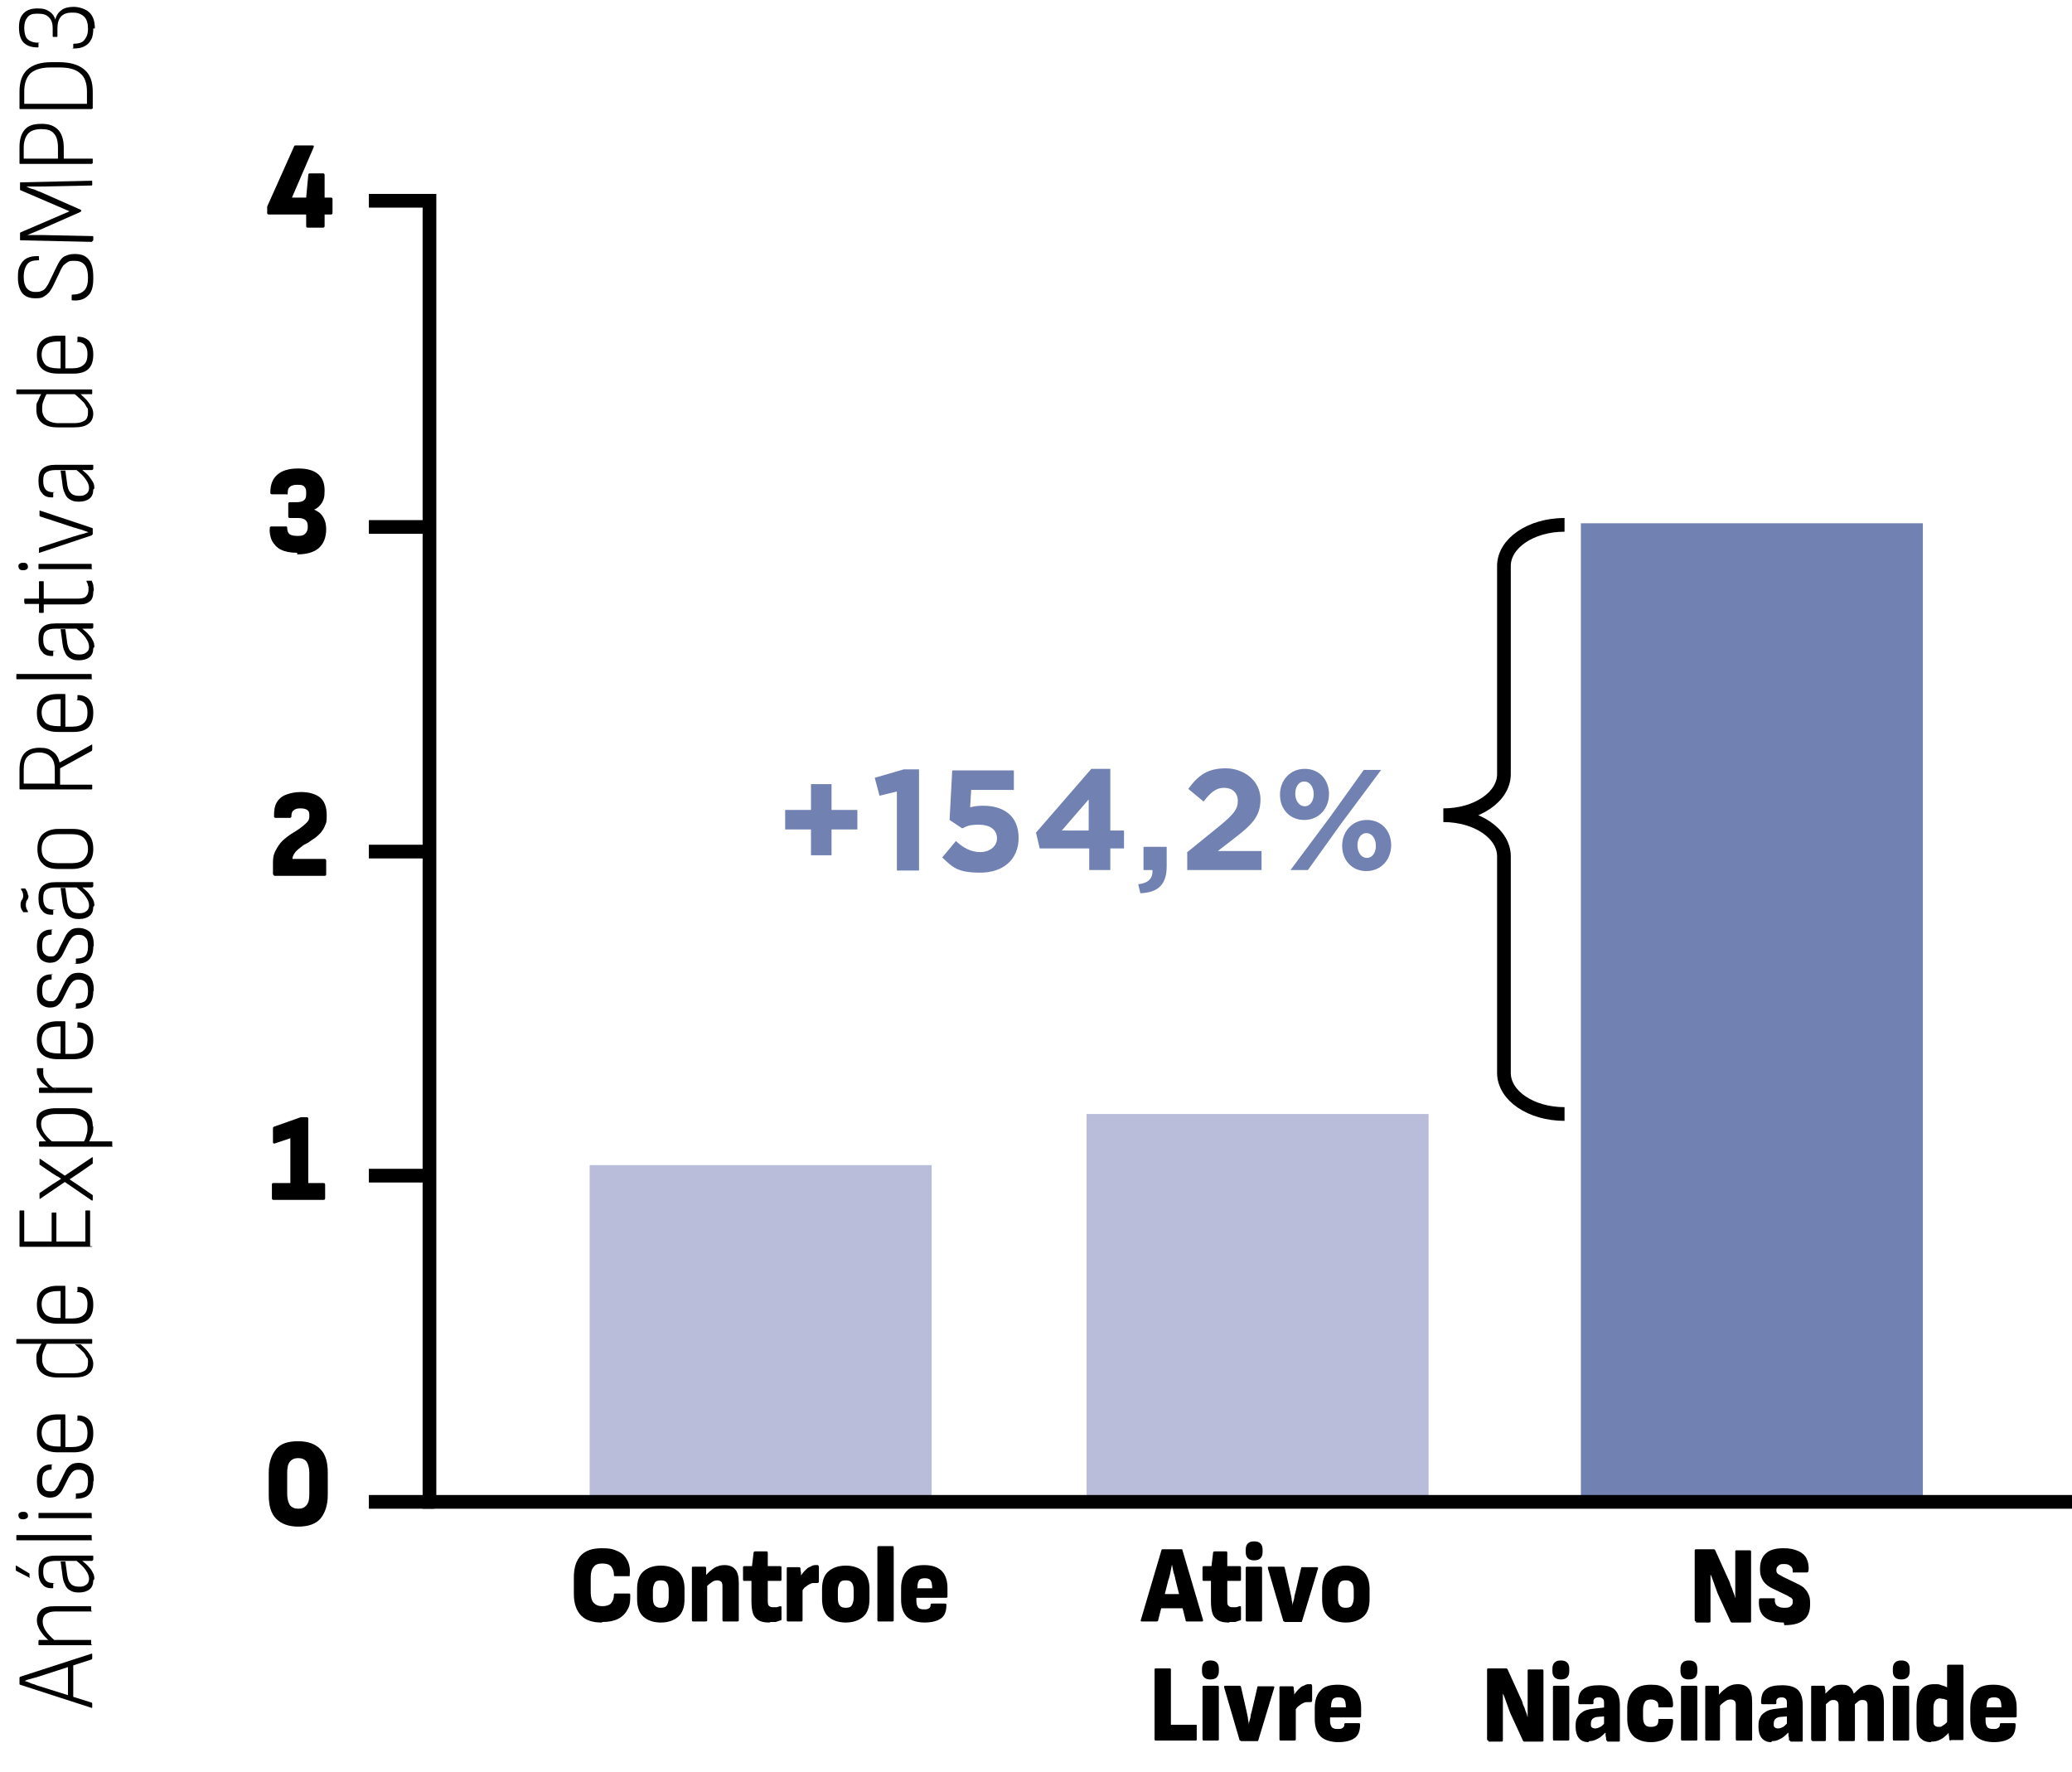 <svg xmlns="http://www.w3.org/2000/svg" id="Camada_1" data-name="Camada 1" version="1.1" viewBox="0 0 393.2 336.2"><defs><style> .cls-1 { fill: #babdd9; } .cls-1, .cls-2, .cls-3 { stroke-width: 0px; } .cls-2 { fill: #000; } .cls-4 { fill: none; stroke: #000; stroke-miterlimit: 10; stroke-width: 2.6px; } .cls-3 { fill: #7181b2; } </style></defs><g><path class="cls-2" d="M17.5,324c0,.1,0,.1-.1.1l-13.6-4.4c0,0-.1,0-.1-.2v-1.1c0,0,0-.1.1-.2l13.6-4.4c0,0,.1,0,.1.1v.8c0,0,0,.1-.1.2l-10.5,3.4c-.4.1-.8.2-1.1.3-.4.1-.8.2-1.1.4h0c.4.1.7.2,1.1.4s.8.2,1.1.4l10.5,3.3c0,0,.1,0,.1.2v.8ZM13.9,322.2l-1-.3v-5.8l1-.3v6.3Z"></path><path class="cls-2" d="M17.5,305.7c0,0,0,.1-.1.1h-6.8c-.9,0-1.5.2-1.9.5-.4.3-.6.8-.6,1.4s.2,1.2.6,1.8c.4.6,1,1.2,1.8,1.9h-1.1c-.5-.4-1-.9-1.3-1.3s-.6-.8-.8-1.3c-.2-.4-.3-.9-.3-1.3,0-.9.3-1.5.8-2,.6-.5,1.4-.7,2.6-.7h6.8c0,0,.1,0,.1.1v.8ZM17.5,312.1c0,0,0,.1-.1.1h-7.6c-.4,0-.8,0-1.2,0-.4,0-.8,0-1.1,0-.1,0-.2,0-.2-.1v-.7c0,0,0-.1.1-.2.2,0,.4,0,.6,0s.5,0,.7,0c.3,0,.5,0,.7,0h7.8c0,0,.1,0,.1.1v.8Z"></path><path class="cls-2" d="M5.7,299.4c0,0,0,.1-.1,0l-2.5-1.3c0,0-.1,0-.1-.2v-.8s0,0,0,0,0,0,.1,0l2.5,1.5c0,0,0,0,0,.1v.6ZM17.5,296.2s0,0,0,0,0,0-.1,0c-.2,0-.5,0-.9,0-.4,0-.7,0-1.1,0h-.5s-4.4,0-4.4,0c-.8,0-1.5.2-1.8.5-.4.3-.5.8-.5,1.6,0,1.4.6,2.1,1.8,2.1s.1,0,.1.1v.8c0,0,0,.1-.2.1-.8,0-1.5-.2-1.9-.8-.5-.5-.7-1.3-.7-2.4,0-1,.2-1.8.8-2.3.5-.5,1.4-.7,2.5-.7h4.7c.5,0,.9,0,1.2,0s.7,0,1.1,0c0,0,.1,0,.1.1v.7ZM17.7,299.9c0,.7-.2,1.3-.7,1.7-.5.4-1.2.6-2,.6s-1.2-.1-1.7-.4c-.4-.2-.8-.6-1-1.2-.3-.5-.4-1.2-.5-2.1l-.3-2.2h.9l.3,2.2c.1.9.3,1.6.7,2,.3.4.9.6,1.6.6s1-.1,1.4-.4c.3-.2.5-.6.5-1.1s-.2-1-.6-1.6c-.4-.6-1-1.2-1.9-1.9h1.1c.6.5,1.1.9,1.4,1.3.4.4.6.8.8,1.2.2.4.2.8.2,1.1Z"></path><path class="cls-2" d="M17.5,292.2c0,0,0,.1-.1.1H3.2c0,0-.1,0-.1-.1v-.8c0,0,0-.1.1-.1h14.1c0,0,.1,0,.1.1v.8Z"></path><path class="cls-2" d="M5.3,287.6c0,.2,0,.4-.2.5s-.3.2-.6.2h-.2c-.2,0-.4,0-.6-.2-.1-.1-.2-.3-.2-.5s0-.4.2-.5c.1-.1.3-.2.6-.2h.2c.2,0,.4,0,.6.2s.2.3.2.5ZM17.5,288c0,0,0,.1-.1.1H7.4c0,0-.1,0-.1-.1v-.8c0,0,0-.1.1-.1h9.9c0,0,.1,0,.1.1v.8Z"></path><path class="cls-2" d="M17.7,281.2c0,1.1-.3,1.9-.8,2.4-.5.5-1.3.8-2.4.8s-.1,0-.1-.1v-.8c0,0,0-.1.1-.1.8,0,1.4-.2,1.7-.5s.5-.9.5-1.7-.1-1.4-.4-1.7c-.3-.4-.7-.6-1.3-.6s-.8.1-1.1.3c-.3.2-.5.6-.8,1l-1.1,2.2c-.3.7-.7,1.1-1.1,1.4-.4.3-.9.4-1.5.4s-1.4-.3-1.8-.8c-.4-.5-.6-1.3-.6-2.3s.2-1.8.7-2.4c.5-.5,1.1-.8,2-.8s.1,0,.1.1v.8c0,0,0,.1-.2.1-.5,0-.9.2-1.2.5-.3.3-.4.9-.4,1.6s.1,1.2.4,1.5c.2.4.6.5,1.1.5s.8,0,1-.3.5-.5.7-1.1l1.1-2.2c.3-.7.7-1.1,1.1-1.4s.9-.4,1.6-.4,1.6.3,2.1.8c.5.6.7,1.4.7,2.5Z"></path><path class="cls-2" d="M17.7,272c0,1.2-.3,2.1-.9,2.7-.6.6-1.6.9-2.8.9h-3c-1.3,0-2.3-.3-3-.9s-1-1.5-1-2.7.3-2.1,1-2.7c.7-.6,1.7-.9,2.9-.9h1.4c0,0,.1,0,.1.1v6.1h1.2c1,0,1.8-.2,2.3-.7.5-.4.7-1.1.7-2s-.2-1.3-.5-1.7c-.3-.4-.8-.6-1.3-.6s-.1,0-.1-.2v-.7c0,0,0-.1.1-.1.9,0,1.6.3,2.1.8s.8,1.4.8,2.5ZM11.5,274.6v-5.2h-.5c-1,0-1.8.2-2.3.6-.5.4-.8,1.1-.8,1.9s.3,1.5.8,2c.5.4,1.3.6,2.3.6h.5Z"></path><path class="cls-2" d="M17.5,254.8c0,.1,0,.2-.1.2-.3,0-.6,0-1,0-.3,0-.7,0-1,0h-.6c0,0-11.6,0-11.6,0,0,0-.1,0-.1-.1v-.7c0,0,0-.1.1-.1h11.9c.2,0,.5,0,.7,0,.3,0,.5,0,.8,0,.2,0,.5,0,.7,0,.1,0,.2,0,.2.1v.7ZM17.7,258.7c0,.9-.3,1.6-.9,2-.6.5-1.5.7-2.8.7h-3.1c-1.3,0-2.3-.3-3-.9s-1-1.4-1-2.5,0-1.1.3-1.6c.2-.5.4-1,.7-1.4h1c-.3.4-.5,1-.7,1.5s-.2,1-.2,1.5c0,.8.3,1.4.8,1.9.5.4,1.3.7,2.3.7h3c.9,0,1.5-.2,2-.5.4-.3.6-.8.6-1.5s0-.8-.3-1.1c-.2-.4-.4-.8-.8-1.1-.4-.4-.8-.8-1.4-1.3h1.1c.5.5,1,.9,1.3,1.3s.6.8.8,1.2.3.8.3,1.3Z"></path><path class="cls-2" d="M17.7,247.6c0,1.2-.3,2.1-.9,2.7-.6.6-1.6.9-2.8.9h-3c-1.3,0-2.3-.3-3-.9-.7-.6-1-1.5-1-2.7s.3-2.1,1-2.7c.7-.6,1.7-.9,2.9-.9h1.4c0,0,.1,0,.1.1v6.1h1.2c1,0,1.8-.2,2.3-.7.5-.4.7-1.1.7-2s-.2-1.3-.5-1.7c-.3-.4-.8-.6-1.3-.6s-.1,0-.1-.2v-.7c0,0,0-.1.1-.1.9,0,1.6.3,2.1.8.5.6.8,1.4.8,2.5ZM11.5,250.2v-5.2h-.5c-1,0-1.8.2-2.3.6-.5.4-.8,1.1-.8,1.9s.3,1.5.8,2c.5.4,1.3.6,2.3.6h.5Z"></path><path class="cls-2" d="M17.5,236.5c0,0,0,.1-.1.1H3.8c0,0-.1,0-.1-.1v-6.7c0,0,0-.1.1-.1h.7c0,0,.1,0,.1.1v5.8h5.2v-5.4c0,0,0-.1.1-.1h.7c0,0,.1,0,.1.1v5.4h5.5v-5.8c0,0,0-.1.1-.1h.7c0,0,.1,0,.1.1v6.7Z"></path><path class="cls-2" d="M17.5,227.7c0,0,0,0,0,.1,0,0,0,0-.1,0l-5.1-3.5-4.7,3.2c0,0,0,0-.1,0,0,0,0,0,0,0v-.9c0,0,0-.1,0-.2l2.5-1.7c.3-.2.5-.3.8-.5.3-.2.5-.3.8-.5h0c-.3-.2-.5-.4-.8-.5-.3-.2-.5-.3-.8-.5l-2.5-1.7c0,0,0,0,0-.2v-.9c0,0,0,0,0,0s0,0,.1,0l4.7,3.2,5.2-3.5s0,0,.1,0c0,0,0,0,0,.1v.9c0,0,0,.1,0,.2l-2.6,1.8c-.3.2-.6.4-.9.6-.3.2-.6.4-.9.6h0c.3.2.6.4.9.6.3.2.6.4.9.6l2.6,1.8c0,0,0,0,0,.2v.9Z"></path><path class="cls-2" d="M17.7,213.8c0,.5,0,1-.2,1.5-.2.5-.4,1-.7,1.5h-1c.3-.4.5-.9.6-1.4.2-.5.2-1,.2-1.4,0-.8-.3-1.5-.8-1.9-.5-.4-1.3-.7-2.3-.7h-2.9c-.9,0-1.6.2-2.1.5s-.7.8-.7,1.4.2,1.1.5,1.6c.4.6.9,1.2,1.8,1.9h-1.1c-.5-.4-.9-.9-1.2-1.3-.3-.4-.5-.8-.7-1.2s-.2-.8-.2-1.3c0-.9.3-1.6.9-2,.6-.4,1.5-.7,2.8-.7h3.1c1.3,0,2.2.3,2.9.9.7.6,1,1.4,1,2.5ZM21.4,217.5c0,0,0,.1-.1.1h-11.6c-.3,0-.7,0-1.1,0-.4,0-.8,0-1.1,0,0,0-.1,0-.1-.1v-.7c0,0,0-.1.1-.2.2,0,.4,0,.6,0,.2,0,.4,0,.6,0,.2,0,.4,0,.5,0h.6s11.4,0,11.4,0c0,0,.1,0,.1.1v.8Z"></path><path class="cls-2" d="M10.6,206.6h-1.1c-.4-.2-.8-.6-1.2-.9s-.7-.7-.9-1.1c-.2-.4-.4-.8-.4-1.2s0-.4,0-.6c0,0,0-.1.1-.1.2,0,.4,0,.5,0,.2,0,.3,0,.5,0,.1,0,.2,0,.1.2,0,0,0,.2,0,.3,0,.1,0,.2,0,.4,0,.4.1.8.3,1.1.2.4.5.7.8,1.1.3.3.7.6,1.2.9ZM17.5,207.3c0,0,0,.1-.1.1h-7.6c-.4,0-.8,0-1.2,0s-.7,0-1.1,0c0,0-.1,0-.1-.1v-.7c0,0,0-.1.1-.2.3,0,.6,0,1,0,.4,0,.7,0,1,0h.7s7.2,0,7.2,0c0,0,.1,0,.1.1v.8Z"></path><path class="cls-2" d="M17.7,197.4c0,1.2-.3,2.1-.9,2.7-.6.6-1.6.9-2.8.9h-3c-1.3,0-2.3-.3-3-.9s-1-1.5-1-2.7.3-2.1,1-2.7c.7-.6,1.7-.9,2.9-.9h1.4c0,0,.1,0,.1.1v6.1h1.2c1,0,1.8-.2,2.3-.7.5-.4.7-1.1.7-2s-.2-1.3-.5-1.7c-.3-.4-.8-.6-1.3-.6s-.1,0-.1-.2v-.7c0,0,0-.1.1-.1.9,0,1.6.3,2.1.8s.8,1.4.8,2.5ZM11.5,200v-5.2h-.5c-1,0-1.8.2-2.3.6-.5.4-.8,1.1-.8,1.9s.3,1.5.8,2c.5.4,1.3.6,2.3.6h.5Z"></path><path class="cls-2" d="M17.7,188.2c0,1.1-.3,1.9-.8,2.4-.5.5-1.3.8-2.4.8s-.1,0-.1-.1v-.8c0,0,0-.1.1-.1.8,0,1.4-.2,1.7-.5.3-.3.5-.9.5-1.7s-.1-1.4-.4-1.7c-.3-.4-.7-.6-1.3-.6s-.8.1-1.1.3c-.3.2-.5.6-.8,1l-1.1,2.2c-.3.7-.7,1.1-1.1,1.4-.4.3-.9.4-1.5.4s-1.4-.3-1.8-.8c-.4-.5-.6-1.3-.6-2.3s.2-1.8.7-2.4c.5-.5,1.1-.8,2-.8s.1,0,.1.1v.8c0,0,0,.1-.2.1-.5,0-.9.2-1.2.5-.3.3-.4.9-.4,1.6s.1,1.2.4,1.5.6.5,1.1.5.8,0,1-.3c.2-.2.5-.5.7-1.1l1.1-2.2c.3-.7.7-1.1,1.1-1.4.4-.3.9-.4,1.6-.4s1.6.3,2.1.8c.5.6.7,1.4.7,2.5Z"></path><path class="cls-2" d="M17.7,179.7c0,1.1-.3,1.9-.8,2.4-.5.5-1.3.8-2.4.8s-.1,0-.1-.1v-.8c0,0,0-.1.1-.1.8,0,1.4-.2,1.7-.5.3-.3.5-.9.5-1.7s-.1-1.4-.4-1.7c-.3-.4-.7-.6-1.3-.6s-.8.1-1.1.3c-.3.2-.5.6-.8,1l-1.1,2.2c-.3.7-.7,1.1-1.1,1.4-.4.3-.9.4-1.5.4s-1.4-.3-1.8-.8c-.4-.5-.6-1.3-.6-2.3s.2-1.8.7-2.4c.5-.5,1.1-.8,2-.8s.1,0,.1.1v.8c0,0,0,.1-.2.1-.5,0-.9.2-1.2.5-.3.3-.4.9-.4,1.6s.1,1.2.4,1.5.6.5,1.1.5.8,0,1-.3c.2-.2.5-.5.7-1.1l1.1-2.2c.3-.7.7-1.1,1.1-1.4.4-.3.9-.4,1.6-.4s1.6.3,2.1.8c.5.6.7,1.4.7,2.5Z"></path><path class="cls-2" d="M5.4,169.9c0,.3,0,.5-.1.6,0,.2-.2.3-.3.5,0,.2-.1.4-.1.6s0,.5.1.7c0,.2.2.4.3.6,0,.1,0,.2,0,.2h-.7c0,0-.1,0-.2,0,0-.1-.2-.3-.3-.5-.1-.2-.2-.5-.2-.8s0-.5.1-.7c0-.2.2-.4.3-.5,0-.2.1-.3.1-.5s0-.5-.1-.7c0-.2-.2-.4-.3-.6,0-.1,0-.2,0-.2h.6c0,0,.1,0,.2,0,0,.1.2.3.3.5.1.2.2.5.2.8ZM17.5,168.4s0,0,0,0c0,0,0,0-.1,0-.2,0-.5,0-.9,0-.4,0-.7,0-1.1,0h-.5s-4.4,0-4.4,0c-.8,0-1.5.2-1.8.5-.4.3-.5.8-.5,1.6,0,1.4.6,2.1,1.8,2.1s.1,0,.1.1v.8c0,0,0,.1-.2.1-.8,0-1.5-.2-1.9-.8-.5-.5-.7-1.3-.7-2.4,0-1,.2-1.8.8-2.3s1.4-.7,2.5-.7h4.7c.5,0,.9,0,1.2,0,.4,0,.7,0,1.1,0,0,0,.1,0,.1.1v.7ZM17.7,172.1c0,.7-.2,1.3-.7,1.7-.5.4-1.2.6-2,.6s-1.2-.1-1.7-.4c-.4-.2-.8-.6-1-1.2-.3-.5-.4-1.2-.5-2.1l-.3-2.2h.9l.3,2.2c.1,1,.3,1.6.7,2,.3.4.9.6,1.6.6s1-.1,1.4-.4c.3-.2.5-.6.5-1.1s-.2-1-.6-1.6-1-1.2-1.9-1.9h1.1c.6.5,1.1.9,1.4,1.3s.6.8.8,1.2c.2.4.2.8.2,1.1Z"></path><path class="cls-2" d="M17.7,161.1c0,1.2-.3,2.1-1,2.8-.7.6-1.7,1-2.9,1h-2.8c-1.3,0-2.3-.3-2.9-1-.7-.6-1-1.6-1-2.8s.3-2.1,1-2.8c.7-.6,1.7-1,2.9-1h2.8c1.3,0,2.3.3,2.9,1,.7.6,1,1.6,1,2.8ZM16.7,161.1c0-.9-.3-1.6-.8-2.1-.5-.5-1.3-.7-2.3-.7h-2.6c-1,0-1.8.2-2.3.7-.5.5-.8,1.1-.8,2.1s.3,1.6.8,2c.5.5,1.3.7,2.3.7h2.6c1,0,1.8-.2,2.3-.7.5-.5.8-1.1.8-2Z"></path><path class="cls-2" d="M17.5,149.7c0,0,0,.1-.1.1H3.8c0,0-.1,0-.1-.1v-3.6c0-1.4.3-2.4.9-3.1.6-.7,1.6-1.1,2.9-1.1s1.8.2,2.5.7,1.1,1.2,1.3,2.1h0l6.1-3.4s0,0,.1,0c0,0,0,0,0,.1v.9c0,0,0,.1-.1.2l-6,3.3v3.1h6c0,0,.1,0,.1.1v.8ZM10.4,148.8v-2.6c0-1.2-.2-2-.8-2.6-.5-.5-1.2-.8-2.2-.8s-1.7.3-2.2.8c-.5.5-.7,1.3-.7,2.4v2.7h5.8Z"></path><path class="cls-2" d="M17.7,135.3c0,1.2-.3,2.1-.9,2.7-.6.6-1.6.9-2.8.9h-3c-1.3,0-2.3-.3-3-.9-.7-.6-1-1.5-1-2.7s.3-2.1,1-2.7c.7-.6,1.7-.9,2.9-.9h1.4c0,0,.1,0,.1.1v6.1h1.2c1,0,1.8-.2,2.3-.7.5-.4.7-1.1.7-2s-.2-1.3-.5-1.7c-.3-.4-.8-.6-1.3-.6s-.1,0-.1-.2v-.7c0,0,0-.1.1-.1.9,0,1.6.3,2.1.8.5.6.8,1.4.8,2.5ZM11.5,137.9v-5.2h-.5c-1,0-1.8.2-2.3.6-.5.4-.8,1.1-.8,1.9s.3,1.5.8,2c.5.4,1.3.6,2.3.6h.5Z"></path><path class="cls-2" d="M17.5,128.8c0,0,0,.1-.1.1H3.2c0,0-.1,0-.1-.1v-.8c0,0,0-.1.1-.1h14.1c0,0,.1,0,.1.1v.8Z"></path><path class="cls-2" d="M17.5,119.3s0,0,0,0,0,0-.1,0c-.2,0-.5,0-.9,0s-.7,0-1.1,0h-.5s-4.4,0-4.4,0c-.8,0-1.5.2-1.8.5-.4.3-.5.8-.5,1.6,0,1.4.6,2.1,1.8,2.1s.1,0,.1.1v.8c0,0,0,.1-.2.1-.8,0-1.5-.2-1.9-.8-.5-.5-.7-1.3-.7-2.4,0-1,.2-1.8.8-2.3.5-.5,1.4-.7,2.5-.7h4.7c.5,0,.9,0,1.2,0,.4,0,.7,0,1.1,0,0,0,.1,0,.1.1v.7ZM17.7,123c0,.7-.2,1.3-.7,1.7-.5.4-1.2.6-2,.6s-1.2-.1-1.7-.4c-.4-.2-.8-.6-1-1.2-.3-.5-.4-1.2-.5-2.1l-.3-2.2h.9l.3,2.2c.1.9.3,1.6.7,2s.9.6,1.6.6,1-.1,1.4-.4.5-.6.5-1.1-.2-1-.6-1.6-1-1.2-1.9-1.9h1.1c.6.5,1.1.9,1.4,1.3.4.4.6.8.8,1.2.2.4.2.8.2,1.1Z"></path><path class="cls-2" d="M17.7,112.3c0,.6-.1,1.1-.3,1.4-.2.4-.6.6-1,.8-.5.2-1.1.2-1.8.2h-6.3v1.5c0,0,0,.1-.1.1h-.7c0,0-.1,0-.1-.1v-1.6h-2.7c0-.1-.1-.2-.1-.3v-.6c0,0,0-.1.1-.1h2.7v-3.2c0,0,0-.1.1-.1h.7c0,0,.1,0,.1.1v3.2h6.3c.8,0,1.4-.1,1.7-.4.3-.3.5-.7.5-1.3s0-.6-.1-.8c0-.3-.2-.5-.3-.8,0,0,0-.1.1-.1h.7c0,0,.1,0,.2,0,.1.2.2.5.3.8,0,.3.1.6.1,1Z"></path><path class="cls-2" d="M5.3,107.5c0,.2,0,.4-.2.5-.1.1-.3.2-.6.2h-.2c-.2,0-.4,0-.6-.2-.1-.1-.2-.3-.2-.5s0-.4.2-.5c.1-.1.3-.2.6-.2h.2c.2,0,.4,0,.6.2.1.1.2.3.2.5ZM17.5,107.9c0,0,0,.1-.1.1H7.4c0,0-.1,0-.1-.1v-.8c0,0,0-.1.1-.1h9.9c0,0,.1,0,.1.1v.8Z"></path><path class="cls-2" d="M17.5,101.4c0,0,0,.1-.1.2l-9.9,3.3c0,0-.1,0-.1,0v-.8c0,0,0-.1.1-.2l6.5-2.1c.5-.1.9-.3,1.4-.4.5-.1.9-.3,1.4-.4h0c-.5-.2-.9-.3-1.4-.5-.5-.1-.9-.3-1.4-.4l-6.4-2.1c0,0-.1,0-.1-.2v-.8c0-.1,0-.2.1-.1l9.9,3.3c0,0,.1,0,.1.2v1.1Z"></path><path class="cls-2" d="M17.5,89.2s0,0,0,0c0,0,0,0-.1,0-.2,0-.5,0-.9,0-.4,0-.7,0-1.1,0h-.5s-4.4,0-4.4,0c-.8,0-1.5.2-1.8.5-.4.3-.5.8-.5,1.6,0,1.4.6,2.1,1.8,2.1s.1,0,.1.1v.8c0,0,0,.1-.2.1-.8,0-1.5-.2-1.9-.8-.5-.5-.7-1.3-.7-2.4,0-1,.2-1.8.8-2.3s1.4-.7,2.5-.7h4.7c.5,0,.9,0,1.2,0,.4,0,.7,0,1.1,0,0,0,.1,0,.1.1v.7ZM17.7,92.9c0,.7-.2,1.3-.7,1.7-.5.4-1.2.6-2,.6s-1.2-.1-1.7-.4c-.4-.2-.8-.6-1-1.2-.3-.5-.4-1.2-.5-2.1l-.3-2.2h.9l.3,2.2c.1,1,.3,1.6.7,2,.3.4.9.6,1.6.6s1-.1,1.4-.4c.3-.2.5-.6.5-1.1s-.2-1-.6-1.6-1-1.2-1.9-1.9h1.1c.6.5,1.1.9,1.4,1.3s.6.8.8,1.2c.2.4.2.8.2,1.1Z"></path><path class="cls-2" d="M17.5,74.6c0,.1,0,.2-.1.2-.3,0-.6,0-1,0-.3,0-.7,0-1,0h-.6c0,0-11.6,0-11.6,0,0,0-.1,0-.1-.1v-.7c0,0,0-.1.1-.1h11.9c.2,0,.5,0,.7,0,.3,0,.5,0,.8,0,.2,0,.5,0,.7,0,.1,0,.2,0,.2.1v.7ZM17.7,78.4c0,.9-.3,1.6-.9,2-.6.5-1.5.7-2.8.7h-3.1c-1.3,0-2.3-.3-3-.9s-1-1.4-1-2.5,0-1.1.3-1.6c.2-.5.4-1,.7-1.4h1c-.3.4-.5,1-.7,1.5s-.2,1-.2,1.5c0,.8.3,1.4.8,1.9.5.4,1.3.7,2.3.7h3c.9,0,1.5-.2,2-.5.4-.3.6-.8.6-1.5s0-.8-.3-1.1c-.2-.4-.4-.8-.8-1.1-.4-.4-.8-.8-1.4-1.3h1.1c.5.5,1,.9,1.3,1.3s.6.8.8,1.2.3.8.3,1.3Z"></path><path class="cls-2" d="M17.7,67.3c0,1.2-.3,2.1-.9,2.7-.6.6-1.6.9-2.8.9h-3c-1.3,0-2.3-.3-3-.9-.7-.6-1-1.5-1-2.7s.3-2.1,1-2.7c.7-.6,1.7-.9,2.9-.9h1.4c0,0,.1,0,.1.1v6.1h1.2c1,0,1.8-.2,2.3-.7.5-.4.7-1.1.7-2s-.2-1.3-.5-1.7c-.3-.4-.8-.6-1.3-.6s-.1,0-.1-.2v-.7c0,0,0-.1.1-.1.9,0,1.6.3,2.1.8.5.6.8,1.4.8,2.5ZM11.5,70v-5.2h-.5c-1,0-1.8.2-2.3.6-.5.4-.8,1.1-.8,1.9s.3,1.5.8,2c.5.4,1.3.6,2.3.6h.5Z"></path><path class="cls-2" d="M17.7,52.9c0,1.5-.3,2.6-1,3.2-.7.7-1.6,1-2.9.9-.2,0-.2,0-.2-.2v-.7c0-.1,0-.2.2-.2,1,0,1.7-.3,2.2-.8.5-.5.7-1.3.7-2.4s-.2-1.9-.6-2.4c-.4-.5-1-.8-1.9-.8s-.9,0-1.3.2c-.3.2-.6.4-.9.7-.2.3-.5.8-.7,1.3l-1.2,2.5c-.3.6-.6,1.1-.9,1.4s-.7.6-1.1.8-.9.2-1.5.2c-1.1,0-1.9-.4-2.4-1-.5-.7-.8-1.6-.8-2.9s.1-1.7.4-2.3.7-1.1,1.3-1.4,1.2-.4,2-.4c.2,0,.3,0,.3.1v.7s0,0,0,0c0,0-.1,0-.2,0-.9,0-1.6.2-2,.7s-.7,1.3-.7,2.4.2,1.6.5,2.1c.4.5.9.8,1.7.8.5,0,.8,0,1.2-.2.3-.1.6-.3.8-.6.2-.3.5-.7.7-1.2l1.2-2.5c.3-.6.6-1.2.9-1.6.3-.4.7-.7,1.1-.8.4-.2,1-.3,1.6-.3,1.2,0,2,.3,2.6,1,.6.7.9,1.8.9,3.3Z"></path><path class="cls-2" d="M17.5,45.8c0,0,0,.1-.1.1l-13.5-.3c0,0-.1,0-.1-.1v-1.3c0,0,0,0,.1-.1l9.3-4-9.3-4c0,0-.1,0-.1-.1v-1.3c0,0,0-.1.1-.1l13.5-.3c0,0,.1,0,.1.1v.7c0,0,0,.1-.1.1l-9.8.2c-.4,0-.9,0-1.3,0-.4,0-.9,0-1.3,0h0c.4.2.8.4,1.3.5s.8.4,1.3.5l7.7,3.4c0,0,.1,0,.1.2h0c0,.1,0,.1-.1.2l-7.7,3.4c-.4.2-.8.3-1.2.5-.4.2-.8.3-1.2.5h0c.4,0,.9,0,1.3,0s.9,0,1.3,0l9.8.2c0,0,.1,0,.1.1v.7Z"></path><path class="cls-2" d="M17.5,31c0,0,0,.1-.1.1H3.8c0,0-.1,0-.1-.1v-3c0-1.5.3-2.6,1-3.4.7-.8,1.7-1.1,3.2-1.1s2.4.4,3.1,1.1c.7.7,1.1,1.9,1.1,3.4v2.1h5.4c0,0,.1,0,.1.1v.8ZM11,30.1v-2.1c0-1.3-.3-2.2-.8-2.7-.5-.6-1.3-.8-2.4-.8s-2,.3-2.5.9-.8,1.5-.8,2.6v2.1h6.4Z"></path><path class="cls-2" d="M17.5,20.6c0,0,0,.1-.1.1H3.8c0,0-.1,0-.1-.1v-3.2c0-1.9.5-3.3,1.5-4.2,1-.9,2.5-1.4,4.5-1.4h1.5c2.2,0,3.7.5,4.8,1.4s1.6,2.3,1.6,4.2v3.2ZM16.5,19.7v-2.3c0-1.6-.4-2.8-1.3-3.5-.9-.8-2.2-1.1-4-1.1h-1.6c-1.7,0-3,.4-3.8,1.1-.8.8-1.2,1.9-1.2,3.5v2.3h11.9Z"></path><path class="cls-2" d="M17.7,5.4c0,.8-.1,1.6-.4,2.1-.3.6-.7,1-1.3,1.3-.6.3-1.2.4-2,.4s-.1,0-.1-.1v-.7c0,0,0-.1.1-.1.9,0,1.6-.2,2-.7s.7-1.1.7-2.1-.2-1.8-.7-2.3-1.2-.8-2-.8h-.4c-1.8,0-2.7,1-2.7,3v1.5c0,0,0,.1-.1.1h-.7c0,0-.1,0-.1-.1v-1.6c0-.8-.2-1.5-.7-2-.5-.5-1.1-.7-2-.7h-.4c-.8,0-1.3.2-1.7.7-.4.5-.6,1.1-.6,2s.2,1.7.6,2.1c.4.4,1.1.7,2,.7s.1,0,.1.1v.7c0,0,0,.1-.1.1-1.2,0-2.1-.3-2.7-.9-.6-.6-.9-1.6-.9-2.9s.3-2.1.9-2.7c.6-.6,1.4-.9,2.6-.9s1.7.2,2.3.6c.6.4.9.9,1.1,1.5h0c.2-.8.6-1.4,1.2-1.8.5-.4,1.3-.6,2.3-.6s2.3.4,3,1.1,1,1.7,1,3Z"></path></g><rect class="cls-3" x="300" y="99.3" width="64.9" height="185.6"></rect><path class="cls-2" d="M56.6,289.7c-1.8,0-3.2-.5-4.2-1.5-1-1-1.4-2.5-1.4-4.5v-4.2c0-1.9.5-3.4,1.4-4.5s2.3-1.5,4.2-1.5,3.2.5,4.2,1.5,1.4,2.5,1.4,4.5v4.2c0,1.9-.5,3.4-1.4,4.5-.9,1-2.3,1.5-4.2,1.5ZM56.6,286.3c.7,0,1.2-.2,1.6-.7.4-.5.5-1.2.5-2.1v-4c0-.9-.2-1.6-.5-2.1-.4-.5-.9-.7-1.6-.7s-1.2.2-1.6.7c-.4.5-.5,1.2-.5,2.1v4c0,.9.2,1.6.5,2.1.4.5.9.7,1.6.7Z"></path><path class="cls-2" d="M52.1,166.1c-.2,0-.3-.1-.3-.3v-2.2c0-.7.1-1.4.4-2,.3-.6.6-1.1,1-1.6.4-.5.9-.9,1.3-1.2.5-.4,1-.7,1.5-1,.5-.3.9-.6,1.3-.9.4-.3.7-.6,1-.9s.4-.7.4-1v-.4c0-.4-.1-.7-.4-.9s-.7-.3-1.3-.3-1,.1-1.3.4c-.3.2-.4.6-.4,1.1,0,.2-.1.3-.3.3h-2.7c-.2,0-.3-.1-.3-.3,0-1.1.1-1.9.5-2.6.4-.7,1-1.2,1.8-1.5s1.7-.5,2.8-.5c1.6,0,2.9.4,3.7,1.1.8.7,1.2,1.8,1.2,3.3s-.1,1.4-.3,1.9c-.2.6-.5,1-.9,1.5-.4.4-.8.8-1.3,1.1s-.9.7-1.4.9-.9.6-1.3.9c-.4.3-.7.6-.9.9-.2.3-.4.7-.4,1.1h6.1c.2,0,.3.1.3.3v2.6c0,.2-.1.3-.3.3h-9.7Z"></path><path class="cls-2" d="M51.9,227.7c-.2,0-.3-.1-.3-.3v-2.6c0-.2,0-.3.3-.3h3.2v-8.5l-3,1c-.2,0-.3,0-.3-.3v-2.5c0-.2,0-.3.2-.4l5.1-1.8c0,0,.1,0,.2,0,0,0,.1,0,.2,0h.7c.2,0,.3.1.3.3v12.2h2.9c.2,0,.3.1.3.3v2.6c0,.2-.1.3-.3.3h-9.5Z"></path><path class="cls-2" d="M56.4,104.9c-1.3,0-2.3-.2-3.1-.6s-1.3-1-1.7-1.7c-.3-.7-.5-1.5-.4-2.4,0-.2.1-.3.3-.3h2.7c.2,0,.3,0,.3.3,0,.6.2,1,.5,1.2.3.2.8.3,1.5.3s1.1-.1,1.4-.4c.3-.3.5-.7.5-1.2v-.3c0-1-.6-1.5-1.8-1.5h-1.6c-.2,0-.3-.1-.3-.3v-2.4c0-.2.1-.3.3-.3h1.2c.7,0,1.2-.1,1.5-.4.3-.2.4-.6.4-1.1v-.4c0-.5-.1-.8-.4-1.1s-.7-.3-1.3-.3-1.1.1-1.4.4c-.3.2-.4.6-.4,1.1s-.1.3-.3.3h-2.7c-.2,0-.3-.1-.3-.3,0-1.5.4-2.6,1.3-3.4.9-.8,2.2-1.2,4-1.2s3,.4,3.8,1.1c.8.7,1.2,1.7,1.2,3.1s-.2,1.7-.5,2.3c-.4.6-.9,1.1-1.5,1.3h0c.7.3,1.3.7,1.7,1.4.4.6.6,1.4.6,2.3,0,1.6-.5,2.8-1.4,3.6s-2.3,1.2-4.1,1.2Z"></path><path class="cls-2" d="M58.4,43.2c-.2,0-.3-.1-.3-.3v-2.2h-7.1c-.2,0-.3-.1-.3-.3v-.7c0-.2,0-.4,0-.5l5.1-11.4c0-.2.2-.2.4-.2h3.1c.3,0,.3.1.2.4l-4.1,9.5h2.7l.4-4.3c0-.2.1-.3.3-.3h2.5c.2,0,.3.1.3.3v4.3h1.2c.2,0,.3.1.3.3v2.6c0,.2-.1.3-.3.3h-1.2v2.2c0,.2-.1.3-.3.3h-3Z"></path><rect class="cls-1" x="111.9" y="221.1" width="64.9" height="63.9"></rect><rect class="cls-1" x="206.2" y="211.4" width="64.9" height="73.5"></rect><g><path class="cls-2" d="M321.9,307.7c-.2,0-.3,0-.3-.3v-13.1c0-.2,0-.3.3-.3h3.3c.1,0,.2,0,.3.2l2.4,5.3c.2.4.4.8.5,1.3.2.4.4.9.5,1.3.2.4.3.8.4,1.2h0c0-.4,0-.8,0-1.2s0-.9,0-1.4c0-.5,0-.9,0-1.2v-5c0-.2,0-.3.2-.3h2.5c.2,0,.3,0,.3.3v13.1c0,.2,0,.3-.3.3h-3.3c-.1,0-.2,0-.3-.2l-2.3-5c-.2-.4-.3-.8-.5-1.3-.2-.5-.3-.9-.5-1.4-.2-.5-.3-.9-.5-1.2h0c0,.4,0,.8,0,1.3,0,.5,0,.9,0,1.4v6.1c0,.2,0,.3-.3.3h-2.5Z"></path><path class="cls-2" d="M338.5,307.9c-1.7,0-2.9-.4-3.7-1.1-.8-.7-1.1-1.8-1-3.2,0-.2.1-.3.3-.3h2.5c.2,0,.3,0,.2.3,0,.5.1.8.4,1.1.3.2.7.4,1.3.4s1,0,1.3-.3c.3-.2.4-.4.4-.8s0-.3,0-.4-.2-.3-.3-.4c-.2-.1-.4-.2-.7-.4l-2.7-1.3c-.7-.3-1.2-.7-1.5-1-.4-.4-.6-.8-.8-1.3-.2-.5-.2-1-.2-1.6,0-1.2.4-2.2,1.1-2.8.7-.7,1.9-1,3.3-1s2,.2,2.8.5c.7.3,1.3.8,1.6,1.4s.5,1.4.4,2.3c0,.2-.1.4-.3.4h-2.5c0,0-.2,0-.2,0,0,0,0-.1,0-.3,0-.4-.1-.7-.4-.9-.3-.3-.7-.4-1.2-.4s-.8,0-1.1.3c-.2.2-.4.4-.4.8s0,.3.1.5c0,.1.2.3.4.4.2.1.4.2.7.4l2.7,1.3c.6.3,1.2.6,1.5,1,.4.4.6.8.8,1.3.2.5.2,1,.2,1.7,0,1.3-.4,2.3-1.2,2.9-.8.7-2,1-3.7,1Z"></path><path class="cls-2" d="M282.5,330.3c-.2,0-.3,0-.3-.3v-13.1c0-.2,0-.3.3-.3h3.3c.1,0,.2,0,.3.2l2.4,5.3c.2.4.4.8.5,1.3.2.4.4.9.5,1.3.2.4.3.8.4,1.2h0c0-.4,0-.8,0-1.2,0-.5,0-.9,0-1.4,0-.5,0-.9,0-1.2v-5c0-.2,0-.3.2-.3h2.5c.2,0,.3,0,.3.3v13.1c0,.2,0,.3-.3.3h-3.3c-.1,0-.2,0-.3-.2l-2.3-5c-.2-.4-.3-.8-.5-1.3s-.3-.9-.5-1.4c-.2-.5-.3-.9-.5-1.2h0c0,.4,0,.8,0,1.3,0,.5,0,.9,0,1.4v6.1c0,.2,0,.3-.3.3h-2.5Z"></path><path class="cls-2" d="M296.2,318.7c-.5,0-.9-.1-1.2-.4-.3-.3-.4-.7-.4-1.2v-.4c0-.5.1-.9.4-1.2s.7-.4,1.2-.4.9.1,1.2.4c.3.3.4.7.4,1.2v.4c0,.5-.1.9-.4,1.2-.3.3-.7.4-1.2.4ZM295,330.3c-.2,0-.3,0-.3-.3v-9.8c0-.2,0-.3.3-.3h2.5c.2,0,.3,0,.3.3v9.8c0,.2,0,.3-.3.3h-2.5Z"></path><path class="cls-2" d="M301.4,330.6c-.8,0-1.4-.3-1.8-.8-.4-.5-.6-1.2-.6-2.2s.1-1.3.4-1.8.7-.8,1.2-1.1c.6-.3,1.3-.4,2.3-.5l1.7-.2v1.7s-1.3.1-1.3.1c-.5,0-.9.2-1.1.4-.2.2-.3.5-.3.9s0,.6.2.7c.1.1.3.2.6.2s.6-.1,1-.3.7-.6,1.1-1.1l.2,1.8c-.3.4-.7.7-1,1s-.7.5-1.1.7c-.4.2-.8.3-1.3.3ZM305,330.3c0,0-.1,0-.2,0,0,0,0-.1,0-.2,0-.2,0-.4-.1-.7,0-.3,0-.6-.1-.9l-.2-.9v-4.2c0-.5,0-.8-.2-1s-.4-.3-.8-.3c-.7,0-1.1.3-1,1,0,.2,0,.3-.3.3h-2.3c-.2,0-.3-.1-.3-.3,0-1.1.2-2,.9-2.5.7-.6,1.7-.8,3.1-.8s2.4.3,3,.9c.6.6.9,1.6.9,2.9v4.2c0,.4,0,.8,0,1.2,0,.4,0,.8,0,1.2,0,.2,0,.3-.2.3h-2.2Z"></path><path class="cls-2" d="M313.3,330.6c-1.4,0-2.5-.4-3.3-1.1-.8-.8-1.2-1.9-1.2-3.3v-2.1c0-1.4.4-2.5,1.2-3.3.8-.8,1.9-1.1,3.3-1.1s1.8.2,2.4.5c.6.4,1.1.8,1.4,1.4.3.6.4,1.3.4,2,0,.2-.1.4-.3.4h-2.3c-.2,0-.2,0-.2-.3,0-.4-.1-.7-.4-.9-.3-.2-.6-.3-1-.3s-.9.1-1.1.4c-.2.3-.4.8-.4,1.5v1.4c0,.7.1,1.2.4,1.5.2.3.6.4,1.1.4s.8-.1,1.1-.3c.2-.2.3-.5.3-.9s0-.3.2-.3h2.3c.2,0,.3,0,.3.3,0,1.2-.3,2.2-1,3-.7.7-1.8,1.1-3.3,1.1Z"></path><path class="cls-2" d="M320.5,318.7c-.5,0-.9-.1-1.2-.4-.3-.3-.4-.7-.4-1.2v-.4c0-.5.1-.9.4-1.2s.7-.4,1.2-.4.9.1,1.2.4c.3.3.4.7.4,1.2v.4c0,.5-.1.9-.4,1.2-.3.3-.7.4-1.2.4ZM319.3,330.3c-.2,0-.3,0-.3-.3v-9.8c0-.2,0-.3.3-.3h2.5c.2,0,.3,0,.3.3v9.8c0,.2,0,.3-.3.3h-2.5Z"></path><path class="cls-2" d="M323.9,330.3c-.2,0-.3,0-.3-.3v-7.4c0-.4,0-.9,0-1.3,0-.4,0-.8,0-1.1,0-.2,0-.3.2-.3h2.1c.2,0,.2,0,.3.2,0,.1,0,.3,0,.5,0,.2,0,.4,0,.6,0,.2,0,.4,0,.6l.2,1.2v7c0,.2,0,.3-.3.3h-2.5ZM329.7,330.3c-.2,0-.3,0-.3-.3v-6.2c0-.4,0-.8-.2-1-.2-.2-.4-.3-.8-.3s-.7.1-1.1.4c-.3.2-.7.5-1,.9l-.2-2.1c.3-.3.6-.7,1-1,.4-.3.7-.6,1.2-.8.4-.2.9-.3,1.5-.3.9,0,1.6.3,2,.8.5.5.7,1.4.7,2.6v7c0,.2,0,.3-.3.3h-2.5Z"></path><path class="cls-2" d="M336.1,330.6c-.8,0-1.4-.3-1.8-.8-.4-.5-.6-1.2-.6-2.2s.1-1.3.4-1.8c.2-.5.7-.8,1.2-1.1.6-.3,1.3-.4,2.3-.5l1.7-.2v1.7s-1.3.1-1.3.1c-.5,0-.9.2-1.1.4-.2.2-.3.5-.3.9s0,.6.2.7c.1.1.3.2.6.2s.6-.1,1-.3c.3-.2.7-.6,1.1-1.1l.2,1.8c-.3.4-.7.7-1,1-.3.3-.7.5-1.1.7s-.8.3-1.3.3ZM339.7,330.3c0,0-.1,0-.2,0,0,0,0-.1,0-.2,0-.2,0-.4-.1-.7,0-.3,0-.6-.1-.9l-.2-.9v-4.2c0-.5,0-.8-.2-1s-.4-.3-.8-.3c-.7,0-1.1.3-1,1,0,.2,0,.3-.3.3h-2.3c-.2,0-.3-.1-.3-.3,0-1.1.2-2,.9-2.5.7-.6,1.7-.8,3.1-.8s2.4.3,3,.9c.6.6.9,1.6.9,2.9v4.2c0,.4,0,.8,0,1.2s0,.8,0,1.2c0,.2,0,.3-.2.3h-2.1Z"></path><path class="cls-2" d="M344,330.3c-.2,0-.3,0-.3-.3v-7.4c0-.4,0-.9,0-1.3,0-.4,0-.8,0-1.1,0-.2,0-.3.2-.3h2.1c.2,0,.2,0,.3.2,0,.2,0,.4.1.6,0,.2,0,.4,0,.7.4-.4.8-.8,1.3-1.2.5-.4,1.1-.5,1.8-.5s1.2.1,1.5.4c.4.3.6.7.8,1.3.4-.4.8-.8,1.3-1.2.5-.3,1.1-.5,1.7-.5s1.5.3,2,.8c.4.5.7,1.4.7,2.6v7c0,.2,0,.3-.3.3h-2.5c-.2,0-.3,0-.3-.3v-6.2c0-.4,0-.8-.2-1-.1-.2-.4-.3-.7-.3s-.5,0-.8.2c-.2.2-.5.4-.7.6v6.7c0,.2,0,.3-.3.3h-2.5c-.2,0-.3,0-.3-.3v-6.2c0-.4,0-.8-.2-1s-.4-.3-.7-.3-.5,0-.8.2c-.2.2-.5.4-.7.6v6.7c0,.2,0,.3-.3.3h-2.5Z"></path><path class="cls-2" d="M360.8,318.7c-.5,0-.9-.1-1.2-.4-.3-.3-.4-.7-.4-1.2v-.4c0-.5.1-.9.4-1.2.3-.3.7-.4,1.2-.4s.9.1,1.2.4c.3.3.4.7.4,1.2v.4c0,.5-.1.9-.4,1.2-.3.3-.7.4-1.2.4ZM359.5,330.3c-.2,0-.3,0-.3-.3v-9.8c0-.2,0-.3.3-.3h2.5c.2,0,.3,0,.3.3v9.8c0,.2,0,.3-.3.3h-2.5Z"></path><path class="cls-2" d="M366.4,330.6c-.9,0-1.5-.3-2-.8s-.7-1.4-.7-2.7v-3.2c0-1.5.3-2.6.9-3.3.6-.7,1.4-1,2.4-1s.9,0,1.4.2c.5.1.9.3,1.3.5v2.5c-.2-.2-.5-.3-.8-.4-.3,0-.6-.1-.8-.1-.4,0-.7.2-.9.5-.2.3-.3.8-.3,1.4v2.2c0,.4,0,.8.2,1,.2.2.4.3.8.3s.5,0,.7-.2c.2-.1.5-.3.7-.5.2-.2.4-.4.7-.7l.2,2.1c-.3.3-.6.7-1,1-.3.3-.7.6-1.2.8-.4.2-.9.3-1.5.3ZM370.2,330.3c-.2,0-.2,0-.3-.3,0-.2,0-.5-.1-.8,0-.3,0-.6,0-.8l-.3-1.3v-10.9c0-.2,0-.3.3-.3h2.5c.2,0,.3,0,.3.3v11.4c0,.3,0,.6,0,.8,0,.3,0,.5,0,.8,0,.3,0,.5,0,.7,0,.2,0,.3-.2.3h-2.2Z"></path><path class="cls-2" d="M378.4,330.6c-1.5,0-2.7-.4-3.4-1.1-.7-.7-1.1-1.8-1.1-3.2v-2.2c0-1.5.4-2.6,1.1-3.3.7-.8,1.8-1.1,3.3-1.1s2.6.4,3.3,1.1c.7.7,1.1,1.8,1.1,3.2v1.6c0,.2,0,.3-.3.3h-5.6v.6c0,.5.1.9.3,1.2.2.3.6.4,1.1.4s.7,0,1-.2.3-.4.3-.6,0-.3.3-.3h2.4c.2,0,.3,0,.3.3,0,1.1-.3,2-1,2.5-.7.5-1.7.8-3.2.8ZM376.9,324h2.9c0-.7-.1-1.2-.3-1.5-.2-.3-.6-.4-1.1-.4s-.9.1-1.1.4c-.2.3-.3.7-.3,1.4h0Z"></path></g><g><path class="cls-2" d="M216.7,307.7c-.2,0-.3-.1-.2-.3l3.9-13.2c0-.2.2-.2.3-.2h3.4c.2,0,.3,0,.3.2l3.9,13.2c0,.2,0,.3-.2.3h-2.8c-.2,0-.3,0-.3-.2l-1.9-7.6c-.1-.5-.2-1-.4-1.5-.1-.5-.2-1-.3-1.5h0c-.1.5-.2,1-.3,1.5-.1.5-.2,1-.4,1.5l-1.9,7.5c0,.2-.1.3-.3.3h-2.8ZM219.9,305.2l.5-2.7h3.9l.5,2.7h-4.9Z"></path><path class="cls-2" d="M233.2,307.9c-.8,0-1.5-.1-2-.4-.5-.3-.9-.7-1.1-1.3-.2-.6-.3-1.4-.3-2.3v-3.9h-1.3c-.2,0-.3,0-.3-.3v-2.2c0-.2,0-.3.3-.3h1.4l.3-2.5c0-.2.1-.3.3-.3h2.1c.2,0,.3,0,.3.3v2.5h2.3c.2,0,.3,0,.3.3v2.2c0,.2,0,.3-.3.3h-2.3v3.7c0,.4,0,.8.2,1,.2.2.4.3.8.3s.4,0,.6,0c.2,0,.4-.1.7-.2.2,0,.3,0,.3.2v2.2c0,.2,0,.3-.2.3-.3.1-.6.2-.9.3-.3,0-.7,0-1,0Z"></path><path class="cls-2" d="M238,296.1c-.5,0-.9-.1-1.2-.4s-.4-.7-.4-1.2v-.4c0-.5.1-.9.4-1.2s.7-.4,1.2-.4.9.1,1.2.4c.3.3.4.7.4,1.2v.4c0,.5-.1.9-.4,1.2-.3.3-.7.4-1.2.4ZM236.7,307.7c-.2,0-.3,0-.3-.3v-9.8c0-.2,0-.3.3-.3h2.5c.2,0,.3,0,.3.3v9.8c0,.2,0,.3-.3.3h-2.5Z"></path><path class="cls-2" d="M243.8,307.7c-.2,0-.3,0-.3-.2l-2.9-9.9c0-.2,0-.3.2-.3h2.7c.2,0,.2,0,.3.2l1,4.4c.1.5.2.9.3,1.4,0,.5.2.9.2,1.4h0c0-.5.2-1,.3-1.4,0-.5.2-.9.3-1.4l1-4.3c0-.2.1-.2.3-.2h2.7c.2,0,.3.1.2.3l-3,9.9c0,.2-.1.2-.3.2h-3.1Z"></path><path class="cls-2" d="M255.4,307.9c-1.4,0-2.5-.4-3.3-1.1-.8-.7-1.2-1.9-1.2-3.3v-2c0-1.5.4-2.6,1.2-3.3.8-.7,1.9-1.1,3.3-1.1s2.5.4,3.3,1.1c.8.7,1.2,1.9,1.2,3.3v2c0,1.5-.4,2.6-1.2,3.3-.8.7-1.9,1.1-3.3,1.1ZM255.4,305.1c.5,0,.9-.1,1.1-.4s.4-.8.4-1.5v-1.4c0-.7-.1-1.2-.4-1.5s-.6-.4-1.1-.4-.9.1-1.1.4c-.2.3-.4.8-.4,1.5v1.4c0,.7.1,1.2.4,1.5.2.3.6.4,1.1.4Z"></path><path class="cls-2" d="M219.4,330.3c-.2,0-.3,0-.3-.3v-13.1c0-.2,0-.3.3-.3h2.6c.1,0,.2,0,.2.3v10.4h4.7c.2,0,.2,0,.2.3v2.4c0,.2,0,.3-.2.3h-7.5Z"></path><path class="cls-2" d="M229.7,318.7c-.5,0-.9-.1-1.2-.4s-.4-.7-.4-1.2v-.4c0-.5.1-.9.4-1.2s.7-.4,1.2-.4.9.1,1.2.4c.3.3.4.7.4,1.2v.4c0,.5-.1.9-.4,1.2-.3.3-.7.4-1.2.4ZM228.5,330.3c-.2,0-.3,0-.3-.3v-9.8c0-.2,0-.3.3-.3h2.5c.2,0,.3,0,.3.3v9.8c0,.2,0,.3-.3.3h-2.5Z"></path><path class="cls-2" d="M235.5,330.3c-.2,0-.3,0-.3-.2l-2.9-9.9c0-.2,0-.3.2-.3h2.7c.2,0,.2,0,.3.2l1,4.4c.1.5.2.9.3,1.4,0,.5.2.9.2,1.4h0c0-.5.2-1,.3-1.4,0-.5.2-.9.3-1.4l1-4.3c0-.2.1-.2.3-.2h2.7c.2,0,.3.1.2.3l-3,9.9c0,.2-.1.2-.3.2h-3.1Z"></path><path class="cls-2" d="M243.1,330.3c-.2,0-.3,0-.3-.3v-7.4c0-.4,0-.9,0-1.2,0-.4,0-.8,0-1.1,0-.2,0-.3.2-.3h2.2c.2,0,.2,0,.3.2,0,.2,0,.5.1.8,0,.3,0,.6,0,.8l.3,1.3v6.9c0,.2,0,.3-.3.3h-2.5ZM245.7,324.4l-.2-2.7c.3-.4.5-.7.9-1.1s.6-.6,1-.7c.3-.2.6-.3.9-.3s.4,0,.5,0c.1,0,.2.2.2.4,0,.4,0,.8,0,1.3,0,.5,0,.9,0,1.4,0,.2-.1.3-.3.3,0,0-.2,0-.3,0-.1,0-.2,0-.3,0-.2,0-.5,0-.8.2-.3.1-.5.3-.8.5-.3.2-.5.5-.7.8Z"></path><path class="cls-2" d="M254,330.6c-1.5,0-2.7-.4-3.4-1.1s-1.1-1.8-1.1-3.2v-2.2c0-1.5.4-2.6,1.1-3.3.7-.8,1.8-1.1,3.3-1.1s2.6.4,3.3,1.1,1.1,1.8,1.1,3.2v1.6c0,.2,0,.3-.3.3h-5.6v.6c0,.5.1.9.3,1.2.2.3.6.4,1.1.4s.7,0,1-.2.3-.4.3-.6,0-.3.3-.3h2.4c.2,0,.3,0,.3.3,0,1.1-.3,2-1,2.5-.7.5-1.7.8-3.2.8ZM252.5,324h2.9c0-.7-.1-1.2-.3-1.5-.2-.3-.6-.4-1.1-.4s-.9.1-1.1.4-.3.7-.3,1.4h0Z"></path></g><g><path class="cls-2" d="M114.2,307.9c-1.7,0-3-.4-3.9-1.3-.9-.9-1.4-2.3-1.4-4.1v-3.2c0-1.9.5-3.3,1.4-4.2.9-.9,2.2-1.3,3.9-1.3s2.2.2,3.1.6,1.4,1,1.8,1.8c.4.8.5,1.7.4,2.7,0,0,0,.2,0,.2s-.1,0-.2,0h-2.6c-.2,0-.2-.1-.2-.3,0-.6-.2-1.1-.5-1.5-.3-.4-.9-.6-1.7-.6s-1.3.2-1.6.6c-.4.4-.6,1.1-.6,2v2.9c0,.9.2,1.6.6,2,.4.4.9.6,1.6.6s1.4-.2,1.7-.6c.3-.4.5-.9.5-1.5,0-.2,0-.3.2-.3h2.6c.2,0,.3,0,.3.3,0,1,0,1.9-.5,2.7-.4.8-1,1.4-1.8,1.8-.8.4-1.8.6-3,.6Z"></path><path class="cls-2" d="M125.4,307.9c-1.4,0-2.5-.4-3.3-1.1-.8-.7-1.2-1.9-1.2-3.3v-2c0-1.5.4-2.6,1.2-3.3.8-.7,1.9-1.1,3.3-1.1s2.5.4,3.3,1.1c.8.7,1.2,1.9,1.2,3.3v2c0,1.5-.4,2.6-1.2,3.3-.8.7-1.9,1.1-3.3,1.1ZM125.4,305.1c.5,0,.9-.1,1.1-.4.2-.3.4-.8.4-1.5v-1.4c0-.7-.1-1.2-.4-1.5-.2-.3-.6-.4-1.1-.4s-.9.1-1.1.4-.4.8-.4,1.5v1.4c0,.7.1,1.2.4,1.5s.6.4,1.1.4Z"></path><path class="cls-2" d="M131.6,307.7c-.2,0-.3,0-.3-.3v-7.4c0-.4,0-.9,0-1.3s0-.8,0-1.1c0-.2,0-.3.2-.3h2.2c.2,0,.2,0,.3.2,0,.1,0,.3,0,.5s0,.4,0,.6c0,.2,0,.4,0,.6l.2,1.2v7c0,.2,0,.3-.3.3h-2.5ZM137.4,307.7c-.2,0-.3,0-.3-.3v-6.2c0-.4,0-.8-.2-1-.2-.2-.4-.3-.8-.3s-.7.1-1.1.4-.7.5-1,.9l-.2-2.1c.3-.3.6-.7,1-1,.4-.3.7-.6,1.2-.8s.9-.3,1.5-.3c.9,0,1.6.3,2,.8.5.5.7,1.4.7,2.6v7c0,.2,0,.3-.3.3h-2.5Z"></path><path class="cls-2" d="M146,307.9c-.8,0-1.5-.1-2-.4-.5-.3-.9-.7-1.1-1.3-.2-.6-.3-1.4-.3-2.3v-3.9h-1.3c-.2,0-.3,0-.3-.3v-2.2c0-.2,0-.3.3-.3h1.4l.3-2.5c0-.2.1-.3.3-.3h2.1c.2,0,.3,0,.3.3v2.5h2.3c.2,0,.3,0,.3.3v2.2c0,.2,0,.3-.3.3h-2.3v3.7c0,.4,0,.8.2,1s.4.3.8.3.4,0,.6,0,.4-.1.7-.2c.2,0,.3,0,.3.2v2.2c0,.2,0,.3-.2.3-.3.1-.6.2-.9.3-.3,0-.7,0-1,0Z"></path><path class="cls-2" d="M149.6,307.7c-.2,0-.3,0-.3-.3v-7.4c0-.4,0-.9,0-1.2,0-.4,0-.8,0-1.1,0-.2,0-.3.2-.3h2.1c.2,0,.2,0,.3.2,0,.2,0,.5.1.8,0,.3,0,.6,0,.8l.3,1.3v6.9c0,.2,0,.3-.3.3h-2.5ZM152.1,301.8l-.2-2.7c.3-.4.5-.7.9-1.1.3-.3.6-.6,1-.7.3-.2.6-.3.9-.3s.4,0,.5,0c.1,0,.2.2.2.4,0,.4,0,.8,0,1.3,0,.5,0,.9,0,1.4,0,.2-.1.3-.3.3,0,0-.2,0-.3,0-.1,0-.2,0-.3,0-.2,0-.5,0-.8.2-.3.1-.5.3-.8.5-.3.2-.5.5-.7.8Z"></path><path class="cls-2" d="M160.5,307.9c-1.4,0-2.5-.4-3.3-1.1-.8-.7-1.2-1.9-1.2-3.3v-2c0-1.5.4-2.6,1.2-3.3.8-.7,1.9-1.1,3.3-1.1s2.5.4,3.3,1.1c.8.7,1.2,1.9,1.2,3.3v2c0,1.5-.4,2.6-1.2,3.3-.8.7-1.9,1.1-3.3,1.1ZM160.5,305.1c.5,0,.9-.1,1.1-.4.2-.3.4-.8.4-1.5v-1.4c0-.7-.1-1.2-.4-1.5-.2-.3-.6-.4-1.1-.4s-.9.1-1.1.4c-.2.3-.4.8-.4,1.5v1.4c0,.7.1,1.2.4,1.5.2.3.6.4,1.1.4Z"></path><path class="cls-2" d="M166.8,307.7c-.2,0-.3,0-.3-.3v-13.7c0-.2,0-.3.3-.3h2.5c.2,0,.3,0,.3.3v13.7c0,.2,0,.3-.3.3h-2.5Z"></path><path class="cls-2" d="M175.5,307.9c-1.5,0-2.7-.4-3.4-1.1s-1.1-1.8-1.1-3.2v-2.2c0-1.5.4-2.6,1.1-3.3.7-.8,1.8-1.1,3.3-1.1s2.6.4,3.3,1.1,1.1,1.8,1.1,3.2v1.6c0,.2,0,.3-.3.3h-5.6v.6c0,.5.1.9.3,1.2s.6.4,1.1.4.7,0,1-.2c.2-.1.3-.4.3-.6s0-.3.3-.3h2.4c.2,0,.3,0,.3.3,0,1.1-.3,2-1,2.5-.7.5-1.7.8-3.2.8ZM174,301.4h2.9c0-.7-.1-1.2-.3-1.5s-.6-.4-1.1-.4-.9.1-1.1.4c-.2.3-.3.7-.3,1.4h0Z"></path></g><path class="cls-4" d="M296.9,99.6c-6.4,0-11.5,3.5-11.5,7.8v39.5c0,4.3-5.1,7.8-11.5,7.8,6.4,0,11.5,3.5,11.5,7.8v41.1c0,4.3,5.1,7.8,11.5,7.8"></path><g><path class="cls-3" d="M153.9,157.4h-4.9v-3.7h4.9v-4.9h3.9v4.9h4.9v3.7h-4.9v4.9h-3.9v-4.9Z"></path><path class="cls-3" d="M170.2,150.2l-3.3.8-.9-3.4,5.5-1.6h2.9v19.2h-4.2v-14.9Z"></path><path class="cls-3" d="M178.9,162.6l2.5-3c1.4,1.3,2.9,2.1,4.6,2.1s3.2-1,3.2-2.6h0c0-1.7-1.4-2.6-3.4-2.6s-2.3.3-3.2.7l-2.4-1.6.5-9.4h11.7v3.7h-8.1l-.2,3.3c.8-.2,1.4-.3,2.5-.3,3.7,0,6.7,1.8,6.7,6.1h0c0,4.1-2.9,6.6-7.3,6.6s-5.3-1.1-7.2-2.9Z"></path><path class="cls-3" d="M206.6,161h-9.3l-.7-3,10.5-12.1h3.6v11.7h2.6v3.4h-2.6v4.1h-4v-4.1ZM206.6,157.6v-5.9l-5.1,5.9h5.1Z"></path><path class="cls-3" d="M216,167.8c1.9-.2,2.8-1.1,2.7-2.7h-1.7v-4.4h4.4v3.7c0,3.6-1.8,5-5,5.1l-.4-1.7Z"></path><path class="cls-3" d="M225.2,161.8l6.4-5.2c2.4-2,3.3-3,3.3-4.6s-1.1-2.5-2.6-2.5-2.5.8-3.9,2.6l-2.9-2.4c1.9-2.6,3.7-3.9,7.1-3.9s6.6,2.3,6.6,5.9h0c0,3.2-1.6,4.8-5,7.4l-3.1,2.4h8.3v3.6h-14.1v-3.3Z"></path><path class="cls-3" d="M242.9,150.8h0c0-2.7,1.9-4.9,4.7-4.9s4.6,2.1,4.6,4.8h0c0,2.7-1.9,4.9-4.7,4.9s-4.6-2.1-4.6-4.8ZM258.8,146.1h3.3l-7.6,10.2-6.3,8.8h-3.3l7.6-10.2,6.3-8.8ZM249.3,150.7c0-1.3-.7-2.4-1.8-2.4s-1.7,1.1-1.7,2.3h0c0,1.3.7,2.4,1.8,2.4s1.7-1.1,1.7-2.3h0ZM254.7,160.5h0c0-2.7,1.9-4.9,4.7-4.9s4.6,2.1,4.6,4.8h0c0,2.7-1.9,4.9-4.7,4.9s-4.6-2.1-4.6-4.8ZM261.1,160.5h0c0-1.3-.7-2.4-1.8-2.4s-1.7,1.1-1.7,2.3h0c0,1.3.7,2.4,1.8,2.4s1.7-1.1,1.7-2.3Z"></path></g><polyline class="cls-4" points="393.2 285 81.5 285 81.5 38.1 70 38.1"></polyline><line class="cls-4" x1="82.4" y1="285" x2="70" y2="285"></line><line class="cls-4" x1="81.5" y1="223.1" x2="70" y2="223.1"></line><line class="cls-4" x1="81.5" y1="161.6" x2="70" y2="161.6"></line><line class="cls-4" x1="81.5" y1="100" x2="70" y2="100"></line></svg>